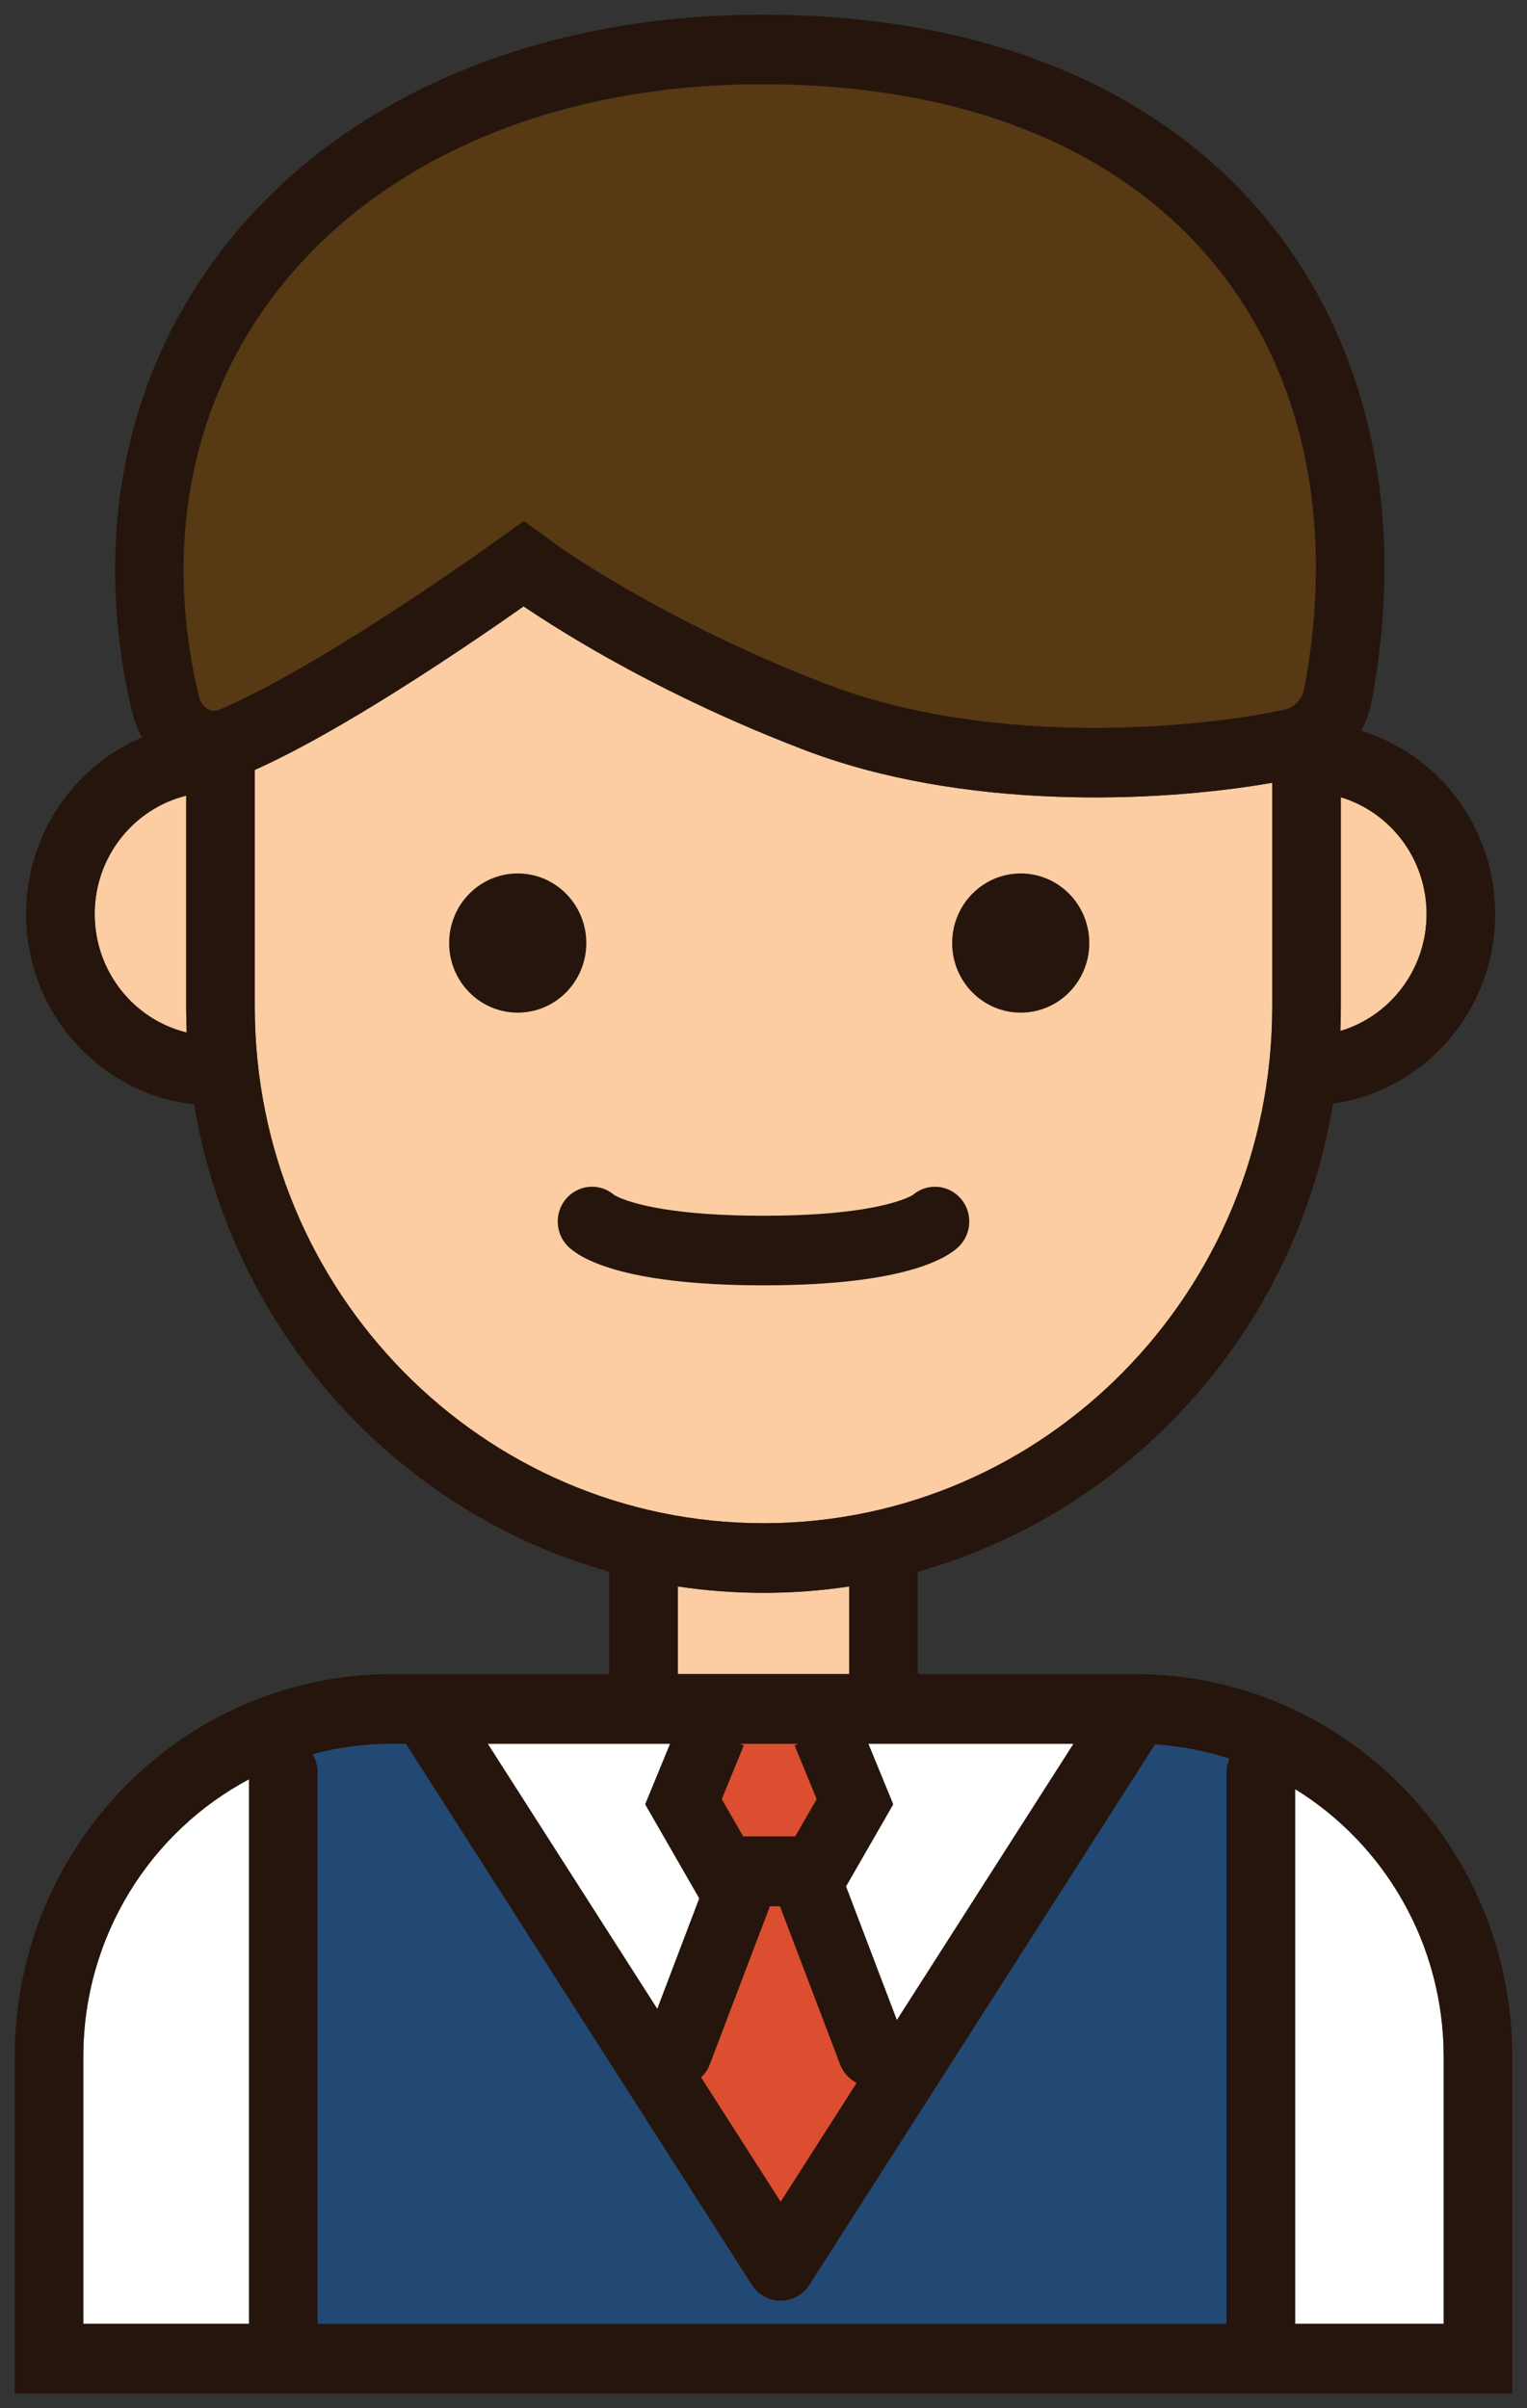 <svg width="52" height="82" viewBox="0 0 52 82" fill="none" xmlns="http://www.w3.org/2000/svg">
<rect x="0" y="0" width="52" height="82" fill="#333333" stroke="none"/>
<path d="M17.63 34.482C18.92 34.482 19.966 33.421 19.966 32.111C19.966 30.802 18.92 29.741 17.63 29.741C16.34 29.741 15.294 30.802 15.294 32.111C15.294 33.421 16.34 34.482 17.63 34.482Z" fill="#26150C"/>
<path d="M34.76 34.482C36.05 34.482 37.095 33.421 37.095 32.111C37.095 30.802 36.05 29.741 34.76 29.741C33.469 29.741 32.424 30.802 32.424 32.111C32.424 33.421 33.469 34.482 34.76 34.482Z" fill="#26150C"/>
<path d="M19.334 40.756C19.767 40.317 20.454 40.294 20.913 40.687C20.916 40.69 20.921 40.692 20.926 40.695C20.93 40.698 20.934 40.7 20.939 40.703L20.948 40.708C21.028 40.752 21.22 40.845 21.576 40.948C22.293 41.156 23.638 41.396 26 41.396C28.362 41.396 29.707 41.156 30.424 40.948C30.78 40.845 30.972 40.752 31.052 40.708C31.068 40.699 31.08 40.692 31.087 40.687C31.546 40.294 32.233 40.317 32.666 40.756C33.122 41.219 33.122 41.969 32.666 42.432C32.666 42.432 32.666 42.432 32.663 42.434L32.661 42.436L32.657 42.44L32.649 42.449C32.643 42.455 32.636 42.461 32.63 42.467C32.624 42.472 32.618 42.478 32.612 42.484L32.604 42.491C32.598 42.496 32.593 42.5 32.588 42.505C32.557 42.532 32.522 42.56 32.481 42.591C32.4 42.651 32.298 42.718 32.171 42.789C31.917 42.929 31.561 43.084 31.066 43.228C30.079 43.514 28.504 43.767 26 43.767C23.496 43.767 21.921 43.514 20.934 43.228C20.439 43.084 20.083 42.929 19.829 42.789C19.702 42.718 19.6 42.651 19.519 42.591C19.478 42.56 19.443 42.532 19.412 42.505C19.397 42.492 19.383 42.479 19.37 42.467C19.363 42.461 19.357 42.455 19.351 42.449L19.343 42.44L19.338 42.436L19.337 42.434C19.334 42.431 19.334 42.432 19.334 42.432C18.878 41.969 18.878 41.219 19.334 40.756Z" fill="#26150C"/>
<path fill-rule="evenodd" clip-rule="evenodd" d="M17.831 20.647C17.721 20.725 17.598 20.81 17.465 20.903C16.822 21.352 15.925 21.966 14.909 22.632C13 23.882 10.601 25.357 8.676 26.217V34.284C8.676 43.995 16.432 51.867 26 51.867C35.568 51.867 43.324 43.995 43.324 34.284V26.654C39.28 27.358 32.746 27.573 27.421 25.547C24.275 24.35 21.715 23.011 19.938 21.969C19.049 21.448 18.355 21 17.879 20.68L17.831 20.647ZM17.63 34.482C18.92 34.482 19.966 33.421 19.966 32.111C19.966 30.802 18.92 29.741 17.63 29.741C16.34 29.741 15.294 30.802 15.294 32.111C15.294 33.421 16.34 34.482 17.63 34.482ZM34.76 34.482C36.05 34.482 37.095 33.421 37.095 32.111C37.095 30.802 36.05 29.741 34.76 29.741C33.469 29.741 32.424 30.802 32.424 32.111C32.424 33.421 33.469 34.482 34.76 34.482ZM19.334 40.756C19.767 40.317 20.454 40.294 20.913 40.687C20.916 40.69 20.921 40.692 20.926 40.695C20.93 40.698 20.934 40.7 20.939 40.703L20.948 40.708C21.028 40.752 21.22 40.845 21.576 40.948C22.293 41.156 23.638 41.396 26 41.396C28.362 41.396 29.707 41.156 30.424 40.948C30.78 40.845 30.972 40.752 31.052 40.708C31.068 40.699 31.08 40.692 31.087 40.687C31.546 40.294 32.233 40.317 32.666 40.756C33.122 41.219 33.122 41.969 32.666 42.432C32.666 42.432 32.666 42.432 32.663 42.434L32.661 42.436L32.657 42.44L32.649 42.449C32.643 42.455 32.636 42.461 32.63 42.467C32.624 42.472 32.618 42.478 32.612 42.484L32.604 42.491C32.598 42.496 32.593 42.5 32.588 42.505C32.557 42.532 32.522 42.56 32.481 42.591C32.4 42.651 32.298 42.718 32.171 42.789C31.917 42.929 31.561 43.084 31.066 43.228C30.079 43.514 28.504 43.767 26 43.767C23.496 43.767 21.921 43.514 20.934 43.228C20.439 43.084 20.083 42.929 19.829 42.789C19.702 42.718 19.6 42.651 19.519 42.591C19.478 42.56 19.443 42.532 19.412 42.505C19.397 42.492 19.383 42.479 19.37 42.467C19.363 42.461 19.357 42.455 19.351 42.449L19.343 42.44L19.338 42.436L19.337 42.434C19.334 42.431 19.334 42.432 19.334 42.432C18.878 41.969 18.878 41.219 19.334 40.756Z" fill="#FCCDA2"/>
<path d="M6.34 27.093C4.552 27.536 3.225 29.173 3.225 31.124C3.225 33.081 4.561 34.722 6.358 35.158C6.346 34.869 6.34 34.577 6.34 34.284V27.093Z" fill="#FCCDA2"/>
<path d="M45.66 34.284V27.147C47.349 27.657 48.58 29.244 48.58 31.124C48.58 33.009 47.341 34.601 45.644 35.105C45.655 34.833 45.66 34.559 45.66 34.284Z" fill="#FCCDA2"/>
<path d="M22.383 68.406L16.607 59.374H22.821L21.973 61.438L23.814 64.64L22.383 68.406Z" fill="white"/>
<path d="M28.809 64.233L30.541 68.787L36.56 59.374H29.569L30.416 61.438L28.809 64.233Z" fill="white"/>
<path d="M2.836 70.042C2.836 65.932 5.126 62.365 8.481 60.584V79.129H2.836V70.042Z" fill="white"/>
<path d="M44.103 60.918V79.129H49.164V70.042C49.164 66.175 47.137 62.789 44.103 60.918Z" fill="white"/>
<path d="M13.823 59.374H13.347C12.411 59.374 11.503 59.498 10.638 59.731C10.751 59.914 10.817 60.13 10.817 60.362V79.129H41.767V60.362C41.767 60.191 41.803 60.029 41.867 59.882C41.06 59.619 40.21 59.453 39.331 59.396L27.564 77.799C27.348 78.136 26.98 78.339 26.584 78.339C26.188 78.339 25.82 78.136 25.604 77.799L13.823 59.374Z" fill="#224973"/>
<path d="M23.872 70.735L26.584 74.976L29.175 70.924C28.924 70.796 28.718 70.577 28.609 70.29L26.561 64.905H26.217L24.17 70.29C24.103 70.466 24 70.616 23.872 70.735Z" fill="#DD4D30"/>
<path d="M25.308 62.535L27.081 62.535L27.813 61.261L27.063 59.435L27.207 59.374H25.182L25.326 59.435L24.576 61.261L25.308 62.535Z" fill="#DD4D30"/>
<path d="M28.92 54.019V57.003H23.08V54.019C24.033 54.163 25.008 54.237 26 54.237C26.992 54.237 27.967 54.163 28.92 54.019Z" fill="#FCCDA2"/>
<path fill-rule="evenodd" clip-rule="evenodd" d="M4.497 24.243C4.57 24.549 4.686 24.84 4.84 25.105C2.52 26.088 0.889 28.413 0.889 31.124C0.889 34.483 3.393 37.249 6.611 37.604C7.877 45.28 13.462 51.471 20.744 53.517V57.003H13.347C6.252 57.003 0.5 62.841 0.5 70.042V81.5H51.5V70.042C51.5 62.841 45.748 57.003 38.653 57.003H31.256V53.517C38.546 51.469 44.135 45.267 45.394 37.579C48.515 37.135 50.916 34.414 50.916 31.124C50.916 28.179 48.993 25.691 46.352 24.882C46.519 24.578 46.64 24.245 46.706 23.893C47.864 17.785 46.742 11.961 43.265 7.625C39.782 3.281 34.073 0.601 26.398 0.503C18.8 0.405 12.545 2.977 8.561 7.316C4.562 11.672 2.955 17.701 4.497 24.243ZM17.831 20.647C17.721 20.725 17.598 20.81 17.465 20.903C16.822 21.352 15.925 21.966 14.909 22.632C13 23.882 10.601 25.357 8.676 26.217V34.284C8.676 43.995 16.432 51.867 26 51.867C35.568 51.867 43.324 43.995 43.324 34.284V26.654C39.28 27.358 32.746 27.573 27.421 25.547C24.275 24.35 21.715 23.011 19.938 21.969C19.049 21.448 18.355 21 17.879 20.68L17.831 20.647ZM6.34 27.093C4.552 27.536 3.225 29.173 3.225 31.124C3.225 33.081 4.561 34.722 6.358 35.158C6.346 34.869 6.34 34.577 6.34 34.284V27.093ZM28.92 54.019V57.003H23.08V54.019C24.033 54.163 25.008 54.237 26 54.237C26.992 54.237 27.967 54.163 28.92 54.019ZM22.383 68.406L16.607 59.374H22.821L21.973 61.438L23.814 64.64L22.383 68.406ZM23.872 70.735L26.584 74.976L29.175 70.924C28.924 70.796 28.718 70.577 28.609 70.29L26.561 64.905H26.217L24.17 70.29C24.103 70.466 24 70.616 23.872 70.735ZM28.809 64.233L30.541 68.787L36.56 59.374H29.569L30.416 61.438L28.809 64.233ZM25.308 62.535L27.081 62.535L27.813 61.261L27.063 59.435L27.207 59.374H25.182L25.326 59.435L24.576 61.261L25.308 62.535ZM13.823 59.374H13.347C12.411 59.374 11.503 59.498 10.638 59.731C10.751 59.914 10.817 60.13 10.817 60.362V79.129H41.767V60.362C41.767 60.191 41.803 60.029 41.867 59.882C41.06 59.619 40.21 59.453 39.331 59.396L27.564 77.799C27.348 78.136 26.98 78.339 26.584 78.339C26.188 78.339 25.82 78.136 25.604 77.799L13.823 59.374ZM44.103 60.918V79.129H49.164V70.042C49.164 66.175 47.137 62.789 44.103 60.918ZM2.836 70.042C2.836 65.932 5.126 62.365 8.481 60.584V79.129H2.836V70.042ZM45.66 34.284V27.147C47.349 27.657 48.58 29.244 48.58 31.124C48.58 33.009 47.341 34.601 45.644 35.105C45.655 34.833 45.66 34.559 45.66 34.284ZM6.769 23.691C5.399 17.88 6.833 12.675 10.27 8.932C13.722 5.173 19.297 2.782 26.368 2.873C33.516 2.965 38.502 5.44 41.453 9.122C44.412 12.811 45.466 17.883 44.413 23.446C44.342 23.819 44.071 24.093 43.734 24.163C40.055 24.94 33.41 25.294 28.241 23.327C25.238 22.184 22.796 20.906 21.107 19.916C20.263 19.421 19.609 19 19.17 18.704L17.838 17.738C16.46 18.736 15.066 19.708 13.642 20.64C11.635 21.954 9.237 23.414 7.476 24.16C7.317 24.228 7.186 24.208 7.076 24.144C6.954 24.074 6.825 23.926 6.769 23.691Z" fill="#26150C"/>
<path d="M10.27 8.932C6.833 12.675 5.399 17.88 6.769 23.691C6.825 23.926 6.954 24.074 7.076 24.144C7.186 24.208 7.317 24.228 7.476 24.16C9.237 23.414 11.635 21.954 13.642 20.64C15.066 19.708 16.46 18.736 17.838 17.738L19.17 18.704C19.609 19 20.263 19.421 21.107 19.916C22.796 20.906 25.238 22.184 28.241 23.327C33.41 25.294 40.055 24.94 43.734 24.163C44.071 24.093 44.342 23.819 44.413 23.446C45.466 17.883 44.412 12.811 41.453 9.122C38.502 5.44 33.516 2.965 26.368 2.873C19.297 2.782 13.722 5.173 10.27 8.932Z" fill="#573913"/>
</svg>
